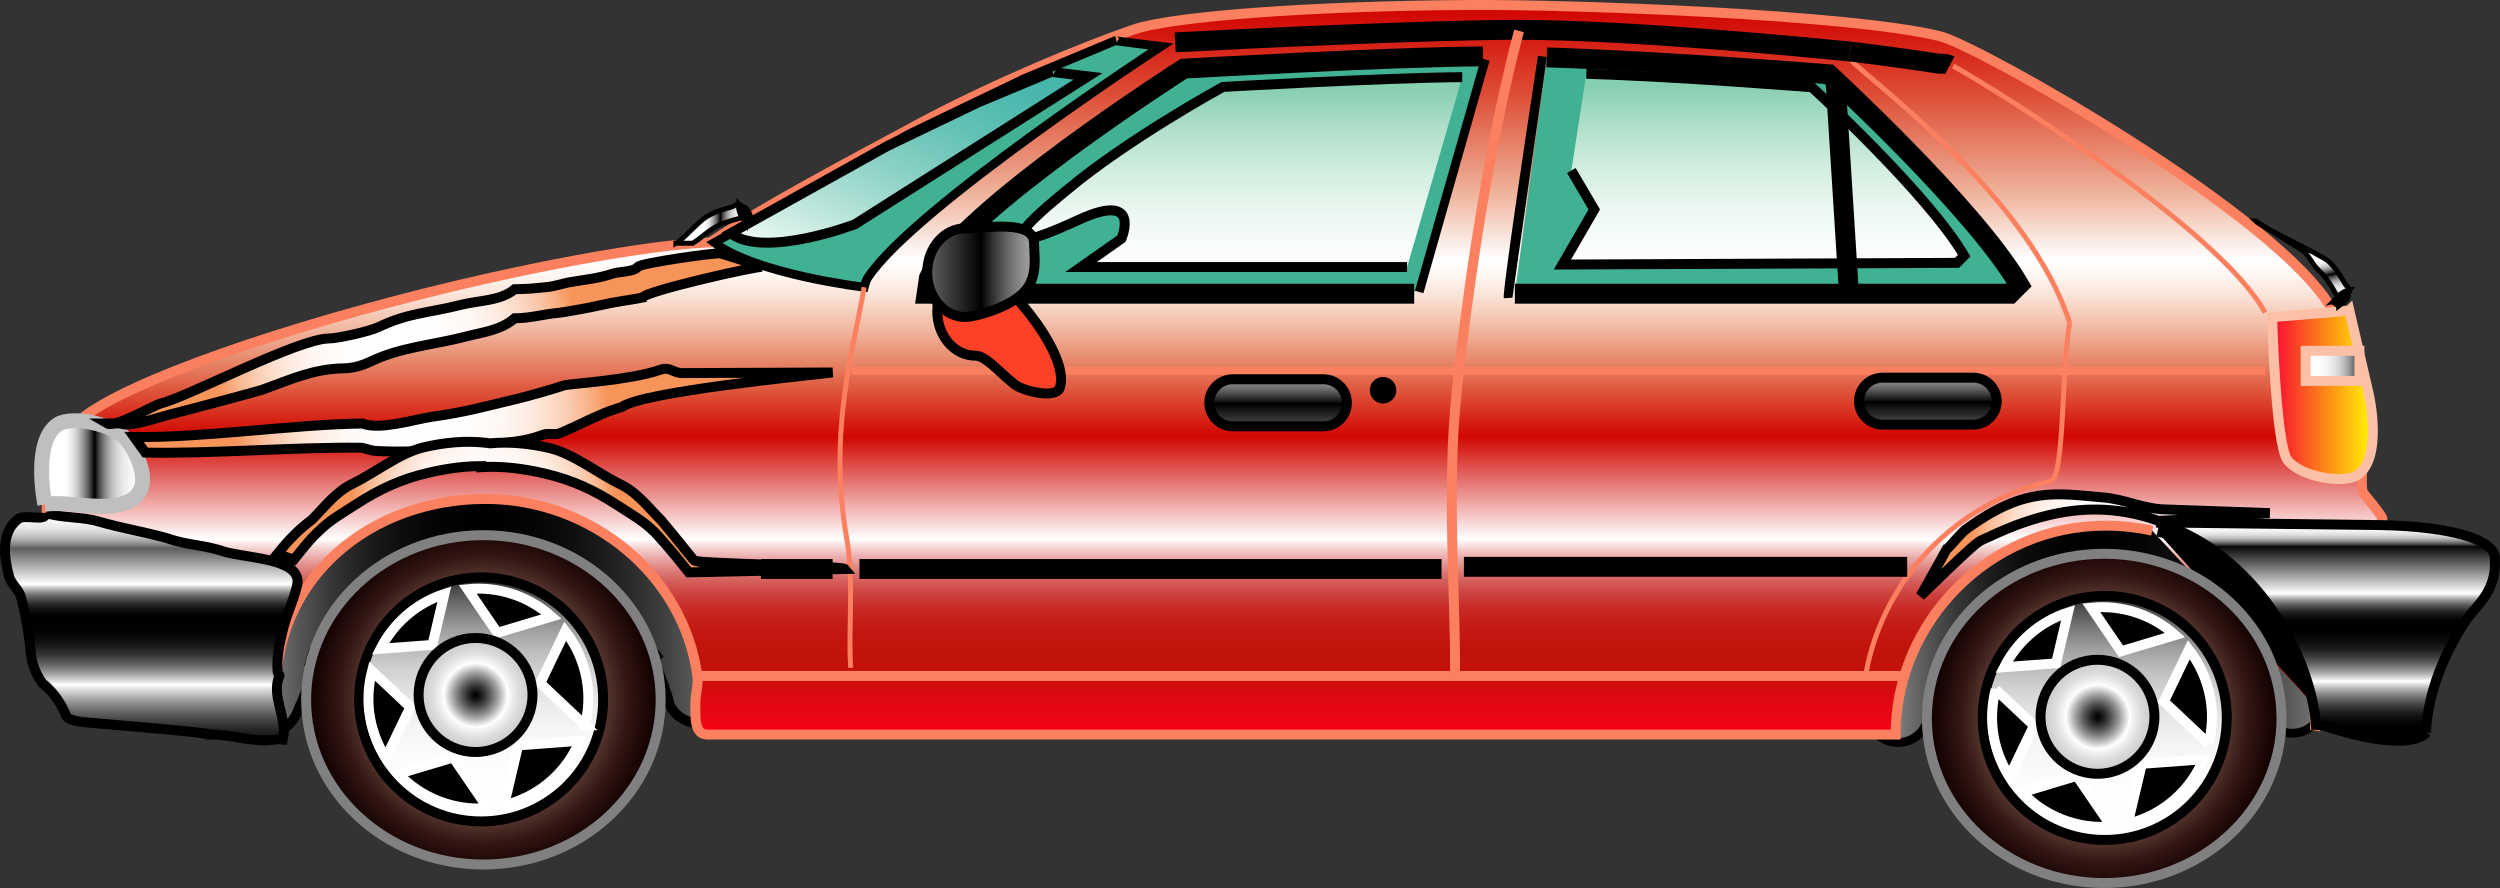 <?xml version="1.0" encoding="UTF-8" standalone="no"?>
<svg
    xmlns:inkscape="http://www.inkscape.org/namespaces/inkscape"
    xmlns:rdf="http://www.w3.org/1999/02/22-rdf-syntax-ns#"
    xmlns="http://www.w3.org/2000/svg"
    xmlns:cc="http://creativecommons.org/ns#"
    xmlns:dc="http://purl.org/dc/elements/1.1/"
    xmlns:sodipodi="http://sodipodi.sourceforge.net/DTD/sodipodi-0.dtd"
    id="svg2842"
    space="preserve"
    sodipodi:docname="_svgclean2.svg"
    overflow="visible"
    viewBox="0 0 1904.538 676.529"
    version="1.0"
    enable-background="new 0 0 543 723"
    inkscape:version="0.48.3.1 r9886"
  >
  <rect x="0" y="0" width="1904.538" height="676.529" fill="#333333" stroke="none"/>
  <sodipodi:namedview
      id="namedview477"
      bordercolor="#666666"
      inkscape:pageshadow="2"
      guidetolerance="10"
      pagecolor="#ffffff"
      gridtolerance="10"
      inkscape:window-maximized="0"
      inkscape:zoom="0.3264177"
      objecttolerance="10"
      borderopacity="1"
      inkscape:current-layer="svg2842"
      inkscape:cx="955.18285"
      inkscape:cy="336.8902"
      inkscape:window-y="0"
      inkscape:window-x="0"
      inkscape:window-width="674"
      showgrid="false"
      inkscape:pageopacity="0"
      inkscape:window-height="645"
  />
  <g
      id="Layer_1"
      style="stroke:#000000;display:none"
      transform="translate(679.57 -25.475)"
      display="none"
    >
    <linearGradient
        id="XMLID_1_"
        y2="359.5"
        gradientUnits="userSpaceOnUse"
        y1="359.5"
        gradientTransform="matrix(0,1,-1,0,631,92)"
        x2="631.5"
        x1="-91.5"
      >
      <stop
          id="stop2848"
          stop-color="#fff"
          offset="0"
      />
      <stop
          id="stop2850"
          stop-color="#FFFBFC"
          offset=".172"
      />
      <stop
          id="stop2852"
          stop-color="#FEF0F4"
          offset=".333"
      />
      <stop
          id="stop2854"
          stop-color="#FDDDE5"
          offset=".491"
      />
      <stop
          id="stop2856"
          stop-color="#FCC3D1"
          offset=".646"
      />
      <stop
          id="stop2858"
          stop-color="#FAA1B9"
          offset=".798"
      />
      <stop
          id="stop2860"
          stop-color="#F8789E"
          offset=".948"
      />
      <stop
          id="stop2862"
          stop-color="#F86894"
          offset="1"
      />
    </linearGradient
    >
    <path
        id="path2864"
        inkscape:connector-curvature="0"
        style="display:inline;fill:url(#XMLID_1_)"
        display="inline"
        d="m542.5 722.5v-722h-542v722h542z"
    />
  </g
  >
  <g
      id="Layer_3"
      style="stroke:#000000"
      transform="matrix(7.58 0 0 7.58 -1005.5 -2300.1)"
    >
    <g
        id="g2867"
      >
      <g
          id="g2869"
        >
        <linearGradient
            id="XMLID_2_"
            y2="284.11"
            gradientUnits="userSpaceOnUse"
            y1="284.11"
            gradientTransform="matrix(.675 0 0 .675 71.114 172.66)"
            x2="200.74"
            x1="125.42"
          >
          <stop
              id="stop2872"
              stop-color="#B5B5B5"
              offset="0"
          />
          <stop
              id="stop2874"
              stop-color="#A6A6A6"
              offset=".018"
          />
          <stop
              id="stop2876"
              stop-color="#7A7A7A"
              offset=".076"
          />
          <stop
              id="stop2878"
              stop-color="#555"
              offset=".138"
          />
          <stop
              id="stop2880"
              stop-color="#363636"
              offset=".201"
          />
          <stop
              id="stop2882"
              stop-color="#1E1E1E"
              offset=".268"
          />
          <stop
              id="stop2884"
              stop-color="#0D0D0D"
              offset=".338"
          />
          <stop
              id="stop2886"
              stop-color="#030303"
              offset=".415"
          />
          <stop
              id="stop2888"
              offset=".51"
          />
          <stop
              id="stop2890"
              stop-color="#040404"
              offset=".598"
          />
          <stop
              id="stop2892"
              stop-color="#101010"
              offset=".685"
          />
          <stop
              id="stop2894"
              stop-color="#242424"
              offset=".771"
          />
          <stop
              id="stop2896"
              stop-color="#3F3F3F"
              offset=".857"
          />
          <stop
              id="stop2898"
              stop-color="#636363"
              offset=".942"
          />
          <stop
              id="stop2900"
              stop-color="#808080"
              offset="1"
          />
        </linearGradient
        >
        <path
            id="path2902"
            style="fill:url(#XMLID_2_)"
            inkscape:connector-curvature="0"
            d="m162.52 375.03c0.77-1.73 1.61-3.56 1.67-5.51l0.03-0.83-0.52 1.79 0.52-0.86c3.53-3.84 6.5-8.26 11.67-9.94 1.98-0.65 4.02-0.62 6.18-0.89 6.9-0.96 11.36 5.01 15.53 9.71l1.34 1.24-1.12-1.46 0.46 1.09c0.5 1.67 1.3 3.22 1.68 4.92 0.8 1.64 2.81 2.32 4.48 1.51 1.64-0.8 2.32-2.81 1.52-4.45-0.53-1.52-0.96-3.07-1.49-4.58l-0.43-0.9c-0.22-0.59-0.62-1.11-1.12-1.48l-0.77-1.05v0.03c-3.19-3.5-6.43-6.9-10.55-9.29-5.84-3.37-12.65-2.28-18.78-0.27-6.12 2.04-9.99 7.33-14.14 12l-0.62 1.05c-0.34 0.56-0.52 1.18-0.52 1.83l0.28 0.06c-0.56 1.27-0.34 2.85-1.55 3.87-0.65 1.7 0.19 3.65 1.92 4.33 1.7 0.65 3.65-0.19 4.33-1.92z"
        />
        <linearGradient
            id="XMLID_3_"
            y2="287.16"
            gradientUnits="userSpaceOnUse"
            y1="287.16"
            gradientTransform="matrix(.675 0 0 .675 71.114 172.66)"
            x2="437.44"
            x1="368.89"
          >
          <stop
              id="stop2905"
              stop-color="#B5B5B5"
              offset="0"
          />
          <stop
              id="stop2907"
              stop-color="#A6A6A6"
              offset=".018"
          />
          <stop
              id="stop2909"
              stop-color="#7A7A7A"
              offset=".076"
          />
          <stop
              id="stop2911"
              stop-color="#555"
              offset=".138"
          />
          <stop
              id="stop2913"
              stop-color="#363636"
              offset=".201"
          />
          <stop
              id="stop2915"
              stop-color="#1E1E1E"
              offset=".268"
          />
          <stop
              id="stop2917"
              stop-color="#0D0D0D"
              offset=".338"
          />
          <stop
              id="stop2919"
              stop-color="#030303"
              offset=".415"
          />
          <stop
              id="stop2921"
              offset=".51"
          />
          <stop
              id="stop2923"
              stop-color="#040404"
              offset=".598"
          />
          <stop
              id="stop2925"
              stop-color="#101010"
              offset=".685"
          />
          <stop
              id="stop2927"
              stop-color="#242424"
              offset=".771"
          />
          <stop
              id="stop2929"
              stop-color="#3F3F3F"
              offset=".857"
          />
          <stop
              id="stop2931"
              stop-color="#636363"
              offset=".942"
          />
          <stop
              id="stop2933"
              stop-color="#808080"
              offset="1"
          />
        </linearGradient
        >
        <path
            id="path2935"
            style="stroke-width:.888;fill:url(#XMLID_3_)"
            inkscape:connector-curvature="0"
            d="m326.27 376.13c0.71-1.58 1.46-3.23 1.52-5.01l0.03-0.76-0.48 1.64 0.48-0.79c3.2-3.49 5.9-7.51 10.6-9.03 1.8-0.59 3.66-0.56 5.63-0.82 6.27-0.87 10.32 4.56 14.12 8.84l1.21 1.12-1.02-1.32 0.42 0.98c0.46 1.52 1.19 2.93 1.52 4.47 0.74 1.49 2.56 2.11 4.08 1.38 1.49-0.73 2.11-2.56 1.38-4.05-0.48-1.38-0.87-2.78-1.35-4.16l-0.39-0.82c-0.2-0.53-0.57-1.01-1.02-1.35l-0.7-0.95v0.03c-2.9-3.18-5.85-6.28-9.59-8.44-5.31-3.07-11.5-2.08-17.07-0.25-5.57 1.85-9.09 6.66-12.86 10.91l-0.56 0.95c-0.31 0.51-0.48 1.07-0.48 1.66l0.26 0.06c-0.51 1.15-0.31 2.59-1.41 3.52-0.59 1.54 0.17 3.32 1.75 3.93 1.54 0.59 3.31-0.17 3.93-1.74z"
        />
        <linearGradient
            id="XMLID_4_"
            y2="248.79"
            gradientUnits="userSpaceOnUse"
            y1="248.79"
            gradientTransform="matrix(0 .675 -.675 0 422.65 157.01)"
            x2="326.85"
            x1="217.2"
          >
          <stop
              id="stop2942"
              stop-color="#D10000"
              offset="0"
          />
          <stop
              id="stop2944"
              stop-color="#D4160E"
              offset=".042"
          />
          <stop
              id="stop2946"
              stop-color="#DE5038"
              offset=".129"
          />
          <stop
              id="stop2948"
              stop-color="#EEAF96"
              offset=".255"
          />
          <stop
              id="stop2950"
              stop-color="#fff"
              offset=".35"
          />
          <stop
              id="stop2952"
              stop-color="#FEF7F3"
              offset=".37"
          />
          <stop
              id="stop2954"
              stop-color="#F9E0D3"
              offset=".403"
          />
          <stop
              id="stop2956"
              stop-color="#F1BAA3"
              offset=".442"
          />
          <stop
              id="stop2958"
              stop-color="#E7876A"
              offset=".488"
          />
          <stop
              id="stop2960"
              stop-color="#DC4830"
              offset=".539"
          />
          <stop
              id="stop2962"
              stop-color="#D10600"
              offset=".59"
          />
          <stop
              id="stop2964"
              stop-color="#fff"
              offset=".73"
          />
          <stop
              id="stop2966"
              stop-color="#F3D2D1"
              offset=".742"
          />
          <stop
              id="stop2968"
              stop-color="#E8A5A3"
              offset=".757"
          />
          <stop
              id="stop2970"
              stop-color="#DD7E7A"
              offset=".772"
          />
          <stop
              id="stop2972"
              stop-color="#D45C58"
              offset=".788"
          />
          <stop
              id="stop2974"
              stop-color="#CD413C"
              offset=".805"
          />
          <stop
              id="stop2976"
              stop-color="#C82C26"
              offset=".823"
          />
          <stop
              id="stop2978"
              stop-color="#C41D17"
              offset=".843"
          />
          <stop
              id="stop2980"
              stop-color="#C2150E"
              offset=".866"
          />
          <stop
              id="stop2982"
              stop-color="#C1120B"
              offset=".9"
          />
          <stop
              id="stop2984"
              stop-color="#FC0017"
              offset="1"
          />
        </linearGradient
        >
        <path
            id="path2986"
            style="stroke:#fb805f;fill:url(#XMLID_4_)"
            inkscape:connector-curvature="0"
            d="m348.96 356.78c-1.51-0.33-3.09-0.51-4.71-0.51-11.64 0-21.08 9.67-21.08 21h-119.42c-1.34 0-1.21-1.77-1.21-3.16 0-0.9 0.32-1.85 0.2-2.73-1.35-10.07-10.57-17.79-21.28-17.79-11.64 0-21.08 7.93-21.08 19.27l-2.38 2.18c-1.78 2.67-4.36 0.86-6.97 0.86-5.54 0-13.05-5.31-13.05-14.36 0-5.32-2.25-7.65 1.71-14.76 1.83-3.29 15.81-8.63 32.17-12.96 13.12-3.48 26.22-5.82 32.18-6.02 0.1 0-0.09 0.06 0 0s-0.1 0.07 0 0c5.09-3.44 13.37-7.83 21.01-11.93 7.41-3.98 16.48-7.72 21.54-9.46 3.75-1.29 17.37-2.38 34.04-2.47 9.91-0.05 38.05 0.93 47.02 3.15 3.82 0.95 34.09 18 39.38 27.45 0.2 0.36 0.38 0.72 0.56 1.08 3.79 7.84 1.95 16.6 2.59 17.37 2.13 2.59 1.91 2.59 1.91 2.59l-6.76 21.21c0-0.86-0.05-1.71-0.16-2.54"
        />
        <path
            id="path2988"
            style="stroke-width:.888"
            inkscape:connector-curvature="0"
            d="m365.17 374.25c-1.07-8.43-7.39-15.28-15.69-17.34"
        />
        <linearGradient
            id="XMLID_5_"
            y2="287.94"
            gradientUnits="userSpaceOnUse"
            y1="287.94"
            gradientTransform="matrix(0 .675 -.675 0 560.78 71.491)"
            x2="454.41"
            x1="421"
          >
          <stop
              id="stop2991"
              stop-color="#fff"
              offset="0"
          />
          <stop
              id="stop2993"
              stop-color="#FDFDFD"
              offset=".032"
          />
          <stop
              id="stop2995"
              stop-color="#F5F5F5"
              offset=".048"
          />
          <stop
              id="stop2997"
              stop-color="#E7E7E7"
              offset=".061"
          />
          <stop
              id="stop2999"
              stop-color="#D4D4D4"
              offset=".073"
          />
          <stop
              id="stop3001"
              stop-color="#bbb"
              offset=".083"
          />
          <stop
              id="stop3003"
              stop-color="#9D9D9D"
              offset=".092"
          />
          <stop
              id="stop3005"
              stop-color="#787878"
              offset=".101"
          />
          <stop
              id="stop3007"
              stop-color="#4E4E4E"
              offset=".109"
          />
          <stop
              id="stop3009"
              stop-color="#1F1F1F"
              offset=".117"
          />
          <stop
              id="stop3011"
              stop-color="#080808"
              offset=".12"
          />
          <stop
              id="stop3013"
              stop-color="#fff"
              offset=".33"
          />
          <stop
              id="stop3015"
              stop-color="#E2E2E2"
              offset=".337"
          />
          <stop
              id="stop3017"
              stop-color="#AEAEAE"
              offset=".351"
          />
          <stop
              id="stop3019"
              stop-color="#7F7F7F"
              offset=".366"
          />
          <stop
              id="stop3021"
              stop-color="#585858"
              offset=".382"
          />
          <stop
              id="stop3023"
              stop-color="#383838"
              offset=".398"
          />
          <stop
              id="stop3025"
              stop-color="#1F1F1F"
              offset=".414"
          />
          <stop
              id="stop3027"
              stop-color="#0E0E0E"
              offset=".431"
          />
          <stop
              id="stop3029"
              stop-color="#030303"
              offset=".449"
          />
          <stop
              id="stop3031"
              offset=".47"
          />
          <stop
              id="stop3033"
              stop-color="#030303"
              offset=".513"
          />
          <stop
              id="stop3035"
              stop-color="#0D0D0D"
              offset=".546"
          />
          <stop
              id="stop3037"
              stop-color="#1D1D1D"
              offset=".576"
          />
          <stop
              id="stop3039"
              stop-color="#343434"
              offset=".603"
          />
          <stop
              id="stop3041"
              stop-color="#525252"
              offset=".629"
          />
          <stop
              id="stop3043"
              stop-color="#767676"
              offset=".654"
          />
          <stop
              id="stop3045"
              stop-color="#A2A2A2"
              offset=".679"
          />
          <stop
              id="stop3047"
              stop-color="#D3D3D3"
              offset=".702"
          />
          <stop
              id="stop3049"
              stop-color="#fff"
              offset=".72"
          />
          <stop
              id="stop3051"
              stop-color="#CBCBCB"
              offset=".743"
          />
          <stop
              id="stop3053"
              stop-color="#969696"
              offset=".77"
          />
          <stop
              id="stop3055"
              stop-color="#686868"
              offset=".798"
          />
          <stop
              id="stop3057"
              stop-color="#434343"
              offset=".825"
          />
          <stop
              id="stop3059"
              stop-color="#252525"
              offset=".852"
          />
          <stop
              id="stop3061"
              stop-color="#111"
              offset=".878"
          />
          <stop
              id="stop3063"
              stop-color="#040404"
              offset=".905"
          />
          <stop
              id="stop3065"
              offset=".93"
          />
        </linearGradient
        >
        <path
            id="path3067"
            style="fill:url(#XMLID_5_)"
            inkscape:connector-curvature="0"
            d="m376.48 377.09s-0.08-5.3 4.08-11.38c1.01-1.47 3.09-2.87 2.83-6.27-0.14-1.74-4.24-3.06-11.31-3.22l-22.62-0.27c9.95 3.06 15.47 13.57 15.95 20.35l0.68 0.04c8.96 2.99 10.39 0.75 10.39 0.75z"
        />
        <g
            id="g3069"
          >
          <linearGradient
              id="XMLID_6_"
              y2="245.63"
              gradientUnits="userSpaceOnUse"
              y1="207.38"
              gradientTransform="matrix(.675 0 0 .675 79.045 213.67)"
              x2="101.92"
              x1="101.92"
            >
            <stop
                id="stop3072"
                stop-color="#fff"
                offset="0"
            />
            <stop
                id="stop3074"
                stop-color="#FDFDFD"
                offset=".056"
            />
            <stop
                id="stop3076"
                stop-color="#F5F5F5"
                offset=".086"
            />
            <stop
                id="stop3078"
                stop-color="#E7E7E7"
                offset=".11"
            />
            <stop
                id="stop3080"
                stop-color="#D4D4D4"
                offset=".13"
            />
            <stop
                id="stop3082"
                stop-color="#bbb"
                offset=".148"
            />
            <stop
                id="stop3084"
                stop-color="#9D9D9D"
                offset=".165"
            />
            <stop
                id="stop3086"
                stop-color="#797979"
                offset=".18"
            />
            <stop
                id="stop3088"
                stop-color="#5E5E5E"
                offset=".19"
            />
            <stop
                id="stop3090"
                stop-color="#fff"
                offset=".33"
            />
            <stop
                id="stop3092"
                stop-color="#E2E2E2"
                offset=".337"
            />
            <stop
                id="stop3094"
                stop-color="#AEAEAE"
                offset=".351"
            />
            <stop
                id="stop3096"
                stop-color="#7F7F7F"
                offset=".366"
            />
            <stop
                id="stop3098"
                stop-color="#585858"
                offset=".382"
            />
            <stop
                id="stop3100"
                stop-color="#383838"
                offset=".398"
            />
            <stop
                id="stop3102"
                stop-color="#1F1F1F"
                offset=".414"
            />
            <stop
                id="stop3104"
                stop-color="#0E0E0E"
                offset=".431"
            />
            <stop
                id="stop3106"
                stop-color="#030303"
                offset=".449"
            />
            <stop
                id="stop3108"
                offset=".47"
            />
            <stop
                id="stop3110"
                stop-color="#030303"
                offset=".513"
            />
            <stop
                id="stop3112"
                stop-color="#0D0D0D"
                offset=".546"
            />
            <stop
                id="stop3114"
                stop-color="#1D1D1D"
                offset=".576"
            />
            <stop
                id="stop3116"
                stop-color="#343434"
                offset=".603"
            />
            <stop
                id="stop3118"
                stop-color="#525252"
                offset=".629"
            />
            <stop
                id="stop3120"
                stop-color="#767676"
                offset=".654"
            />
            <stop
                id="stop3122"
                stop-color="#A2A2A2"
                offset=".679"
            />
            <stop
                id="stop3124"
                stop-color="#D3D3D3"
                offset=".702"
            />
            <stop
                id="stop3126"
                stop-color="#fff"
                offset=".72"
            />
            <stop
                id="stop3128"
                stop-color="#CBCBCB"
                offset=".751"
            />
            <stop
                id="stop3130"
                stop-color="#969696"
                offset=".787"
            />
            <stop
                id="stop3132"
                stop-color="#686868"
                offset=".824"
            />
            <stop
                id="stop3134"
                stop-color="#434343"
                offset=".86"
            />
            <stop
                id="stop3136"
                stop-color="#252525"
                offset=".896"
            />
            <stop
                id="stop3138"
                stop-color="#111"
                offset=".931"
            />
            <stop
                id="stop3140"
                stop-color="#040404"
                offset=".966"
            />
            <stop
                id="stop3142"
                offset="1"
            />
          </linearGradient
          >
          <path
              id="path3144"
              style="fill:url(#XMLID_6_)"
              inkscape:connector-curvature="0"
              d="m137.37 355.03c0.17 0.17 0 0 0 0 1.69 0.5 3.54 0.33 5.23 0.84 2.36 0.68 4.55 1.01 6.92 1.69 1.85 0.67 3.88 0.67 5.73 1.35 2.53 0.67 7.87 0.7 7.26 3.37-0.38 1.66-1.17 3.13-1.51 4.81-0.33 1.35-0.56 2.59-0.44 3.94 0 0.11 0.22 0.23 0.18 0.33-0.89 2.06 0.84 4.21 0.34 6.41 0 0-0.52-0.05-0.85 0-2.19 0.33-4.22-0.51-6.41-0.51 0 0 0-0.17-12.15-1.18-0.84-0.07-2.03-0.17-2.36-0.67-0.85-2.2-2.4-3.3-2.4-3.3s-0.99-1.26-1.15-2.95c-0.17-1.85-0.5-3.88-1.01-5.74-0.17-0.67-1.01-1.34-1.18-2.02-0.51-1.86-0.85-4.39 0.84-5.74 0.68-0.67 2.87 0.34 2.87-0.67"
          />
        </g
        >
        <linearGradient
            id="XMLID_7_"
            y2="274.16"
            gradientUnits="userSpaceOnUse"
            y1="251.96"
            gradientTransform="matrix(0 -.675 .675 0 -35.557 420.86)"
            x2="104.84"
            x1="104.84"
          >
          <stop
              id="stop3147"
              stop-color="#fff"
              offset=".3"
          />
          <stop
              id="stop3149"
              stop-color="#FBFBFB"
              offset=".325"
          />
          <stop
              id="stop3151"
              stop-color="#eee"
              offset=".351"
          />
          <stop
              id="stop3153"
              stop-color="#DADADA"
              offset=".378"
          />
          <stop
              id="stop3155"
              stop-color="#BCBCBC"
              offset=".405"
          />
          <stop
              id="stop3157"
              stop-color="#979797"
              offset=".432"
          />
          <stop
              id="stop3159"
              stop-color="#696969"
              offset=".46"
          />
          <stop
              id="stop3161"
              stop-color="#343434"
              offset=".487"
          />
          <stop
              id="stop3163"
              offset=".51"
          />
          <stop
              id="stop3165"
              stop-color="#090909"
              offset=".514"
          />
          <stop
              id="stop3167"
              stop-color="#373737"
              offset=".533"
          />
          <stop
              id="stop3169"
              stop-color="#626262"
              offset=".556"
          />
          <stop
              id="stop3171"
              stop-color="#888"
              offset=".58"
          />
          <stop
              id="stop3173"
              stop-color="#A8A8A8"
              offset=".606"
          />
          <stop
              id="stop3175"
              stop-color="#C4C4C4"
              offset=".634"
          />
          <stop
              id="stop3177"
              stop-color="#DADADA"
              offset=".667"
          />
          <stop
              id="stop3179"
              stop-color="#EBEBEB"
              offset=".705"
          />
          <stop
              id="stop3181"
              stop-color="#F6F6F6"
              offset=".752"
          />
          <stop
              id="stop3183"
              stop-color="#FDFDFD"
              offset=".817"
          />
          <stop
              id="stop3185"
              stop-color="#fff"
              offset="1"
          />
        </linearGradient
        >
        <path
            id="path3187"
            style="stroke:#bfbfbf;stroke-width:1.5;fill:url(#XMLID_7_)"
            inkscape:connector-curvature="0"
            d="m137.16 354.12c2.54-0.34 6.17 0.84 8.46-0.31 2.51-1.26 1.01-4.48-0.15-6.06-1.31-1.77-5.65-2.53-6.99-1.66-2.63 1.7-1.32 8.03-1.32 8.03"
        />
        <g
            id="g3189"
          >
          <radialGradient
              id="XMLID_8_"
              gradientUnits="userSpaceOnUse"
              cy="300.47"
              cx="404.47"
              gradientTransform="matrix(.675 0 0 .675 71.114 172.83)"
              r="26.003"
            >
            <stop
                id="stop3192"
                stop-color="#fff"
                offset="0"
            />
            <stop
                id="stop3194"
                stop-color="#F7F5F3"
                offset=".099"
            />
            <stop
                id="stop3196"
                stop-color="#E0D6CF"
                offset=".223"
            />
            <stop
                id="stop3198"
                stop-color="#BCA99E"
                offset=".36"
            />
            <stop
                id="stop3200"
                stop-color="#917569"
                offset=".507"
            />
            <stop
                id="stop3202"
                stop-color="#624138"
                offset=".661"
            />
            <stop
                id="stop3204"
                stop-color="#341714"
                offset=".822"
            />
            <stop
                id="stop3206"
                stop-color="#110100"
                offset=".986"
            />
            <stop
                id="stop3208"
                stop-color="#0F0000"
                offset="1"
            />
          </radialGradient
          >
          <path
              id="path3210"
              style="stroke:#808080;fill:url(#XMLID_8_)"
              inkscape:connector-curvature="0"
              d="m344.13 392.19c9.84 0 17.82-7.41 17.82-16.54 0-9.14-7.98-16.55-17.82-16.55s-17.82 7.41-17.82 16.55c0 9.13 7.98 16.54 17.82 16.54z"
          />
          <linearGradient
              id="XMLID_9_"
              y2="300.25"
              gradientUnits="userSpaceOnUse"
              y1="300.25"
              gradientTransform="matrix(0 -.781 .781 0 109.52 691.55)"
              x2="356.68"
              x1="388.56"
            >
            <stop
                id="stop3213"
                offset="0"
            />
            <stop
                id="stop3215"
                stop-color="#fff"
                offset=".7"
            />
            <stop
                id="stop3217"
                offset="1"
            />
          </linearGradient
          >
          <path
              id="path3219"
              style="fill:url(#XMLID_9_)"
              inkscape:connector-curvature="0"
              d="m356.24 375.65c0-6.69-5.42-12.11-12.11-12.11s-12.11 5.42-12.11 12.11c0 6.68 5.42 12.11 12.11 12.11s12.11-5.43 12.11-12.11z"
          />
        </g
        >
        <g
            id="g3221"
          >
          <radialGradient
              id="XMLID_10_"
              gradientUnits="userSpaceOnUse"
              cy="300.47"
              cx="404.47"
              gradientTransform="matrix(.675 0 0 .675 -91.783 170.96)"
              r="26.003"
            >
            <stop
                id="stop3224"
                stop-color="#fff"
                offset="0"
            />
            <stop
                id="stop3226"
                stop-color="#F7F5F3"
                offset=".099"
            />
            <stop
                id="stop3228"
                stop-color="#E0D6CF"
                offset=".223"
            />
            <stop
                id="stop3230"
                stop-color="#BCA99E"
                offset=".36"
            />
            <stop
                id="stop3232"
                stop-color="#917569"
                offset=".507"
            />
            <stop
                id="stop3234"
                stop-color="#624138"
                offset=".661"
            />
            <stop
                id="stop3236"
                stop-color="#341714"
                offset=".822"
            />
            <stop
                id="stop3238"
                stop-color="#110100"
                offset=".986"
            />
            <stop
                id="stop3240"
                stop-color="#0F0000"
                offset="1"
            />
          </radialGradient
          >
          <path
              id="path3242"
              style="stroke:#808080;fill:url(#XMLID_10_)"
              inkscape:connector-curvature="0"
              d="m181.23 390.33c9.85 0 17.82-7.41 17.82-16.55s-7.97-16.55-17.82-16.55c-9.84 0-17.81 7.41-17.81 16.55s7.97 16.55 17.81 16.55z"
          />
        </g
        >
        <linearGradient
            id="XMLID_11_"
            y2="252.57"
            gradientUnits="userSpaceOnUse"
            y1="252.57"
            gradientTransform="matrix(-.675 0 0 -.675 661.02 513.52)"
            x2="445"
            x1="428.99"
          >
          <stop
              id="stop3245"
              stop-color="#ff0"
              offset="0"
          />
          <stop
              id="stop3247"
              stop-color="#F90033"
              offset="1"
          />
        </linearGradient
        >
        <path
            id="path3249"
            style="stroke:#fcc0a7;fill:url(#XMLID_11_)"
            inkscape:connector-curvature="0"
            d="m368.77 334.64c-0.77 0.12-7.76 0.68-7.76 0.68s0.35 12.81 1.54 14.36c1.35 1.74 5.71 2.41 7.03 1.51 2.59-1.75 1.16-8.05 1.16-8.05l-1.97-8.5z"
        />
        <linearGradient
            id="XMLID_12_"
            y2="248.22"
            gradientUnits="userSpaceOnUse"
            y1="248.22"
            gradientTransform="matrix(.675 0 0 .675 71.114 172.66)"
            x2="443"
            x1="434"
          >
          <stop
              id="stop3252"
              stop-color="#fff"
              offset="0"
          />
          <stop
              id="stop3254"
              stop-color="#FDFDFD"
              offset=".26"
          />
          <stop
              id="stop3256"
              stop-color="#F5F5F5"
              offset=".398"
          />
          <stop
              id="stop3258"
              stop-color="#E7E7E7"
              offset=".506"
          />
          <stop
              id="stop3260"
              stop-color="#D4D4D4"
              offset=".6"
          />
          <stop
              id="stop3262"
              stop-color="#bbb"
              offset=".684"
          />
          <stop
              id="stop3264"
              stop-color="#9D9D9D"
              offset=".761"
          />
          <stop
              id="stop3266"
              stop-color="#787878"
              offset=".833"
          />
          <stop
              id="stop3268"
              stop-color="#4E4E4E"
              offset=".901"
          />
          <stop
              id="stop3270"
              stop-color="#1F1F1F"
              offset=".963"
          />
          <stop
              id="stop3272"
              offset="1"
          />
        </linearGradient
        >
        <path
            id="path3274"
            style="stroke:#fcc0a7;fill:url(#XMLID_12_)"
            inkscape:connector-curvature="0"
            d="m369.78 341.73v-3.03h-5.4v3.03h5.4z"
        />
        <path
            id="path3276"
            style="stroke:#fb805f;stroke-width:.5;fill:none"
            inkscape:connector-curvature="0"
            d="m318.72 309.55c2.75 2.64 17.99 13.96 21.95 26.36"
        />
        <path
            id="path3278"
            style="stroke-width:2;fill:#41b194"
            inkscape:connector-curvature="0"
            d="m274.78 332.96h-49l0.23-1.58c3.16-6.72 25.62-21.04 25.62-21.04s20.33-1.17 30.06-1.23"
        />
        <path
            id="path3280"
            style="stroke-width:2;fill:#41b194"
            inkscape:connector-curvature="0"
            d="m288.1 309.21c11.99 0.38 28.36 1.7 28.36 1.7s14.58 13.38 19.12 21.15l-0.9 0.9h-49.78"
        />
        <g
            id="g3286"
            style="stroke-width:2;fill:none"
          >
          <path
              id="path3288"
              inkscape:connector-curvature="0"
              d="m250.76 307.7c6.26-0.34 25.76-1.26 34.47-1.26 11.13 0 28.66 1.73 33.36 2.18"
          />
          <path
              id="path3290"
              inkscape:connector-curvature="0"
              d="m318.59 308.62c4.35 0.52 8.97 1.23 8.97 1.23s0.62-0.07 1.05 0.16"
          />
        </g
        >
        <path
            id="path3292"
            style="stroke:#fb805f;stroke-width:.5;fill:none"
            inkscape:connector-curvature="0"
            d="m328.95 310.08c4.31 2.34 26.93 16.56 31.34 24.78"
        />
        <path
            id="path3294"
            style="stroke-width:.888;fill:none"
            inkscape:connector-curvature="0"
            d="m287.66 309.11c-3.6 23.62-3.44 24.19-3.44 24.19l3.44-24.19z"
        />
        <path
            id="path3298"
            style="stroke-width:.888;fill:none"
            inkscape:connector-curvature="0"
            d="m275.28 332.79 6.49-22.81"
        />
        <path
            id="path3302"
            style="stroke-width:.888;fill:none"
            inkscape:connector-curvature="0"
            d="m281.77 309.98 0.16-0.56"
        />
        <g
            id="g3304"
          >
          <path
              id="path3306"
              style="stroke-width:.888;fill:#41b194"
              inkscape:connector-curvature="0"
              d="m235.57 311.36-11.48 5.51-19.65 10.96c4.22 3.2 15.06 4.48 15.06 4.48s0.17-0.67 0.4-1.01c4.69-7.03 29.43-23.19 29.43-23.19s-4.83-0.57-4.56-0.59l-9.2 3.84z"
          />
        </g
        >
        <path
            id="path3308"
            style="stroke:#fb805f;stroke-width:.5;fill:none"
            inkscape:connector-curvature="0"
            d="m219.5 332.31c-1.09 6.45-3.62 14.37-1.76 25.19 0.77 4.54 0.14 9.02 0.41 13.06"
        />
        <path
            id="path3310"
            style="stroke:#fb805f;fill:none"
            inkscape:connector-curvature="0"
            d="m202.74 371.38h121.14-121.14z"
        />
        <g
            id="g3312"
          >
          <linearGradient
              id="XMLID_13_"
              y2="193.14"
              gradientUnits="userSpaceOnUse"
              y1="247.24"
              gradientTransform="matrix(-.54 0 0 -.54 348.91 438.4)"
              x2="243.06"
              x1="220.21"
            >
            <stop
                id="stop3315"
                stop-color="#46B5AA"
                offset=".1"
            />
            <stop
                id="stop3317"
                stop-color="#4EB9AD"
                offset=".196"
            />
            <stop
                id="stop3319"
                stop-color="#64C2B5"
                offset=".347"
            />
            <stop
                id="stop3321"
                stop-color="#88D0C4"
                offset=".532"
            />
            <stop
                id="stop3323"
                stop-color="#BAE5DA"
                offset=".746"
            />
            <stop
                id="stop3325"
                stop-color="#FAFDFC"
                offset=".981"
            />
            <stop
                id="stop3327"
                stop-color="#fff"
                offset="1"
            />
          </linearGradient
          >
          <path
              id="path3329"
              style="fill:url(#XMLID_13_)"
              inkscape:connector-curvature="0"
              d="m230.99 313.72-9.18 4.41-15.73 8.76c3.38 2.57 12.5-0.91 12.5-0.91l23.42-14.86s-3.87-0.46-3.65-0.47l-7.36 3.07z"
          />
        </g
        >
        <linearGradient
            id="XMLID_14_"
            y2="200.17"
            gradientUnits="userSpaceOnUse"
            y1="239.5"
            gradientTransform="matrix(-.54 0 0 -.54 403.35 439.45)"
            x2="270.23"
            x1="270.23"
          >
          <stop
              id="stop3332"
              stop-color="#86CFB1"
              offset=".1"
          />
          <stop
              id="stop3334"
              stop-color="#88CFB2"
              offset=".11"
          />
          <stop
              id="stop3336"
              stop-color="#B2E1CB"
              offset=".31"
          />
          <stop
              id="stop3338"
              stop-color="#D3EEE0"
              offset=".504"
          />
          <stop
              id="stop3340"
              stop-color="#EBF7F1"
              offset=".688"
          />
          <stop
              id="stop3342"
              stop-color="#FAFDFB"
              offset=".858"
          />
          <stop
              id="stop3344"
              stop-color="#fff"
              offset="1"
          />
        </linearGradient
        >
        <path
            id="path3346"
            style="fill:url(#XMLID_14_)"
            inkscape:connector-curvature="0"
            d="m274.07 330.28h-32.77l4.06-2.85s2.1-4.84-4.28-1.9c-11.7 5.4-2.39-2-1.12-3.05 6.12-5.12 15.6-10.3 15.6-10.3s16.26-0.93 24.05-0.98"
        />
        <linearGradient
            id="XMLID_15_"
            y2="239.5"
            gradientUnits="userSpaceOnUse"
            y1="200.32"
            gradientTransform="matrix(.54 0 0 .54 118.48 201.61)"
            x2="354.43"
            x1="354.43"
          >
          <stop
              id="stop3349"
              stop-color="#86CFB1"
              offset=".1"
          />
          <stop
              id="stop3351"
              stop-color="#88CFB2"
              offset=".11"
          />
          <stop
              id="stop3353"
              stop-color="#B2E1CB"
              offset=".31"
          />
          <stop
              id="stop3355"
              stop-color="#D3EEE0"
              offset=".504"
          />
          <stop
              id="stop3357"
              stop-color="#EBF7F1"
              offset=".688"
          />
          <stop
              id="stop3359"
              stop-color="#FAFDFB"
              offset=".858"
          />
          <stop
              id="stop3361"
              stop-color="#fff"
              offset="1"
          />
        </linearGradient
        >
        <path
            id="path3363"
            style="fill:url(#XMLID_15_)"
            inkscape:connector-curvature="0"
            d="m292.08 310.86c9.59 0.3 22.68 1.36 22.68 1.36s11.67 10.7 15.3 16.92l-0.72 0.72-39.66 0.17 3.2-5.53-2.3-3.92"
        />
        <path
            id="path3365"
            style="stroke:#fb805f;fill:none"
            inkscape:connector-curvature="0"
            d="m285.32 306.55c-2.44 9.17-4.71 21.93-6.25 36.13-1.08 10.01-0.09 20.76-0.19 28.75"
        />
        <path
            id="path3367"
            style="stroke:#fb805f;stroke-width:.5;fill:none"
            inkscape:connector-curvature="0"
            d="m340.67 335.91c-0.82 4.03-0.52 15.57-1.88 15.88"
        />
        <path
            id="path3369"
            style="stroke:#fb805f;stroke-width:.5;fill:none"
            inkscape:connector-curvature="0"
            d="m338.79 351.79c-9.45 2.11-16.83 9.73-18.6 19.31"
        />
        <path
            id="path3371"
            style="stroke:#fb805f;stroke-width:0.8;fill:none"
            inkscape:connector-curvature="0"
            d="m218.24 340.72h142.09-142.09z"
        />
        <radialGradient
            id="XMLID_16_"
            gradientUnits="userSpaceOnUse"
            cy="275.03"
            cx="403.14"
            gradientTransform="matrix(.675 0 0 .675 71.114 172.66)"
            r="19.149"
          >
          <stop
              id="stop3374"
              stop-color="#fff"
              offset="0"
          />
          <stop
              id="stop3376"
              stop-color="#fff"
              offset=".034"
          />
          <stop
              id="stop3378"
              stop-color="#fff"
              offset=".04"
          />
          <stop
              id="stop3380"
              stop-color="#FFFDFC"
              offset=".268"
          />
          <stop
              id="stop3382"
              stop-color="#FEF8F4"
              offset=".413"
          />
          <stop
              id="stop3384"
              stop-color="#FEEEE5"
              offset=".536"
          />
          <stop
              id="stop3386"
              stop-color="#FDE1D0"
              offset=".645"
          />
          <stop
              id="stop3388"
              stop-color="#FBCFB5"
              offset=".747"
          />
          <stop
              id="stop3390"
              stop-color="#FABA94"
              offset=".842"
          />
          <stop
              id="stop3392"
              stop-color="#F8A16D"
              offset=".93"
          />
          <stop
              id="stop3394"
              stop-color="#F79459"
              offset=".97"
          />
        </radialGradient
        >
        <path
            id="path3396"
            style="fill:url(#XMLID_16_)"
            inkscape:connector-curvature="0"
            d="m328.27 358.69c0.74-0.71 1.39-1.64 2.13-2.17 5.86-4.21 8.9-3.48 13.67-3.08 2.07 0.17 3.99 1.14 6.11 1.2l10.6 0.37c-0.46 0-10.86 0.89-11.27 0.75-4.33-1.53-8.03-1.24-11-0.53-2.43 0.59-4.21 1.34-6.77 2.53-0.79 0.36-5.28 4.88-6.06 5.57l2.59-4.64z"
        />
        <radialGradient
            id="XMLID_17_"
            gradientUnits="userSpaceOnUse"
            cy="245.26"
            cx="150.07"
            gradientTransform="matrix(.675 0 0 .675 71.114 172.66)"
            r="28.117"
          >
          <stop
              id="stop3399"
              stop-color="#fff"
              offset="0"
          />
          <stop
              id="stop3401"
              stop-color="#fff"
              offset=".034"
          />
          <stop
              id="stop3403"
              stop-color="#fff"
              offset=".04"
          />
          <stop
              id="stop3405"
              stop-color="#FFFDFC"
              offset=".268"
          />
          <stop
              id="stop3407"
              stop-color="#FEF8F4"
              offset=".413"
          />
          <stop
              id="stop3409"
              stop-color="#FEEEE5"
              offset=".536"
          />
          <stop
              id="stop3411"
              stop-color="#FDE1D0"
              offset=".645"
          />
          <stop
              id="stop3413"
              stop-color="#FBCFB5"
              offset=".747"
          />
          <stop
              id="stop3415"
              stop-color="#FABA94"
              offset=".842"
          />
          <stop
              id="stop3417"
              stop-color="#F8A16D"
              offset=".93"
          />
          <stop
              id="stop3419"
              stop-color="#F79459"
              offset=".97"
          />
        </radialGradient
        >
        <path
            id="path3421"
            style="fill:url(#XMLID_17_)"
            inkscape:connector-curvature="0"
            d="m143.43 346.01c0.78 0.46 4.69-1.86 5.45-2.04 2.61-0.63 13.72-6.49 16.83-6.51 0.91 0 4.13-0.73 4.95-1.13 3.04-1.46 5.09-1.43 8.32-2.25 1.84-0.46 3.97-0.38 5.4-1.57 1.56-0.03 1.79-0.07 3.38-0.23 0.48-0.04 1.56-0.36 2.02-0.45 1.73-0.31 2.86-0.36 4.5-0.9 0.66-0.21 2.07-0.14 2.48-0.67 0.28-0.38 7.75-1.44 8.32-1.35l4.28 1.35c-0.59-0.12-12.1 2.51-12.11 3.09-1.45 0.28-2.8 0.42-4.27 0.77-0.92 0.22-3.69 0.72-4.17 0.76-1.57 0.14-2.87 0.55-4.43 0.55-1.42 1.23-3.22 1.39-5.04 1.87-3.23 0.83-6.43 1.03-9.44 2.48-0.82 0.39-1.76 0.67-2.67 0.68-3.11 0.05-5.33 1.12-8.27 2.17-0.4 0.14-6.81 1.86-9.41 2.52-0.75 0.18-3.99 1.29-4.77 0.85h-1.35v0.01z"
        />
        <radialGradient
            id="XMLID_18_"
            gradientUnits="userSpaceOnUse"
            cy="255.12"
            cx="153.85"
            gradientTransform="matrix(.675 0 0 .675 71.114 172.66)"
            r="28.71"
          >
          <stop
              id="stop3424"
              stop-color="#fff"
              offset="0"
          />
          <stop
              id="stop3426"
              stop-color="#fff"
              offset=".034"
          />
          <stop
              id="stop3428"
              stop-color="#fff"
              offset=".04"
          />
          <stop
              id="stop3430"
              stop-color="#FFFDFC"
              offset=".268"
          />
          <stop
              id="stop3432"
              stop-color="#FEF8F4"
              offset=".413"
          />
          <stop
              id="stop3434"
              stop-color="#FEEEE5"
              offset=".536"
          />
          <stop
              id="stop3436"
              stop-color="#FDE1D0"
              offset=".645"
          />
          <stop
              id="stop3438"
              stop-color="#FBCFB5"
              offset=".747"
          />
          <stop
              id="stop3440"
              stop-color="#FABA94"
              offset=".842"
          />
          <stop
              id="stop3442"
              stop-color="#F8A16D"
              offset=".93"
          />
          <stop
              id="stop3444"
              stop-color="#F79459"
              offset=".97"
          />
        </radialGradient
        >
        <path
            id="path3446"
            style="fill:url(#XMLID_18_)"
            inkscape:connector-curvature="0"
            d="m146.13 347.36c6.79 0.12 16.16-1.28 22.95-1.35 1.73 0.69 5.18-0.41 6.98-0.68 3.48-0.49 5.1-0.98 8.55-1.8 0.94-0.21 3.82-1.04 4.72-1.35 0.54-0.18 6.64-0.5 9.68-1.57 1.05-0.37 1.25 0.39 2.39 0.33l14.93-0.06c-2.43 0.29-19.18 1.95-21.18 3.47-2.15 0.6-4.14 1.77-6.23 2.63-0.49 0.21-1.15-0.04-1.68 0.15-0.9 0.34-1.84 0.57-2.73 0.68-4.75 0.59-9.38 1.22-14.13 0.95-0.51-0.02-1.02-0.3-1.52-0.32-6.8-0.07-14.81 0.62-21.6 0.49l-1.13-1.57z"
        />
        <path
            id="path3448"
            style="stroke-width:2;fill:none"
            inkscape:connector-curvature="0"
            d="m209.13 360.63h7.2"
        />
        <path
            id="path3450"
            style="stroke-width:2;fill:none"
            inkscape:connector-curvature="0"
            d="m219.03 360.63h58.5-58.5z"
        />
        <path
            id="path3452"
            style="stroke-width:2;fill:none"
            inkscape:connector-curvature="0"
            d="m279.78 360.41h44.55-44.55z"
        />
        <linearGradient
            id="XMLID_19_"
            y2="259.25"
            gradientUnits="userSpaceOnUse"
            y1="248.25"
            gradientTransform="matrix(.675 0 0 .675 71.114 172.66)"
            x2="281.47"
            x1="281.47"
          >
          <stop
              id="stop3455"
              stop-color="#B5B5B5"
              offset="0"
          />
          <stop
              id="stop3457"
              stop-color="#B0B0B0"
              offset=".067"
          />
          <stop
              id="stop3459"
              stop-color="#A3A3A3"
              offset=".143"
          />
          <stop
              id="stop3461"
              stop-color="#8C8C8C"
              offset=".224"
          />
          <stop
              id="stop3463"
              stop-color="#6C6C6C"
              offset=".308"
          />
          <stop
              id="stop3465"
              stop-color="#434343"
              offset=".395"
          />
          <stop
              id="stop3467"
              stop-color="#111"
              offset=".483"
          />
          <stop
              id="stop3469"
              offset=".51"
          />
          <stop
              id="stop3471"
              stop-color="#5D5D5D"
              offset=".872"
          />
          <stop
              id="stop3473"
              stop-color="#808080"
              offset="1"
          />
        </linearGradient
        >
        <path
            id="path3475"
            style="fill:url(#XMLID_19_)"
            inkscape:connector-curvature="0"
            d="m265.66 346.29c1.31 0 2.36-1.06 2.36-2.36 0-1.31-1.05-2.37-2.36-2.37h-9.11c-1.31 0-2.36 1.06-2.36 2.37 0 1.3 1.06 2.36 2.36 2.36h9.11z"
        />
        <path
            id="path3477"
            inkscape:connector-curvature="0"
            d="m271.65 343.5c0.46 0 0.84-0.38 0.84-0.84s-0.38-0.83-0.84-0.83-0.83 0.37-0.83 0.83 0.37 0.84 0.83 0.84z"
        />
        <linearGradient
            id="XMLID_20_"
            y2="259"
            gradientUnits="userSpaceOnUse"
            y1="248"
            gradientTransform="matrix(.675 0 0 .675 71.114 172.66)"
            x2="378.22"
            x1="378.22"
          >
          <stop
              id="stop3480"
              stop-color="#B5B5B5"
              offset="0"
          />
          <stop
              id="stop3482"
              stop-color="#B0B0B0"
              offset=".067"
          />
          <stop
              id="stop3484"
              stop-color="#A3A3A3"
              offset=".143"
          />
          <stop
              id="stop3486"
              stop-color="#8C8C8C"
              offset=".224"
          />
          <stop
              id="stop3488"
              stop-color="#6C6C6C"
              offset=".308"
          />
          <stop
              id="stop3490"
              stop-color="#434343"
              offset=".395"
          />
          <stop
              id="stop3492"
              stop-color="#111"
              offset=".483"
          />
          <stop
              id="stop3494"
              offset=".51"
          />
          <stop
              id="stop3496"
              stop-color="#5D5D5D"
              offset=".872"
          />
          <stop
              id="stop3498"
              stop-color="#808080"
              offset="1"
          />
        </linearGradient
        >
        <path
            id="path3500"
            style="fill:url(#XMLID_20_)"
            inkscape:connector-curvature="0"
            d="m330.97 346.12c1.3 0 2.36-1.06 2.36-2.36 0-1.31-1.06-2.36-2.36-2.36h-9.11c-1.31 0-2.37 1.05-2.37 2.36 0 1.3 1.06 2.36 2.37 2.36h9.11z"
        />
        <path
            id="path3502"
            style="fill:#fc4128"
            inkscape:connector-curvature="0"
            d="m230.67 339.19c1.05 0 2.28 1.55 3.94 2.88 0.85 0.67 4.17 1.5 4.56 0.34 1.18-3.55-6.39-12.13-8.5-12.13s-3.82 1.99-3.82 4.45 1.71 4.46 3.82 4.46z"
        />
        <linearGradient
            id="XMLID_21_"
            y2="244.24"
            gradientUnits="userSpaceOnUse"
            y1="223.66"
            gradientTransform="matrix(0 .675 -.675 0 389.33 170.65)"
            x2="237.21"
            x1="237.21"
          >
          <stop
              id="stop3505"
              stop-color="#B5B5B5"
              offset="0"
          />
          <stop
              id="stop3507"
              stop-color="#B0B0B0"
              offset=".067"
          />
          <stop
              id="stop3509"
              stop-color="#A3A3A3"
              offset=".143"
          />
          <stop
              id="stop3511"
              stop-color="#8C8C8C"
              offset=".224"
          />
          <stop
              id="stop3513"
              stop-color="#6C6C6C"
              offset=".308"
          />
          <stop
              id="stop3515"
              stop-color="#434343"
              offset=".395"
          />
          <stop
              id="stop3517"
              stop-color="#111"
              offset=".483"
          />
          <stop
              id="stop3519"
              offset=".51"
          />
          <stop
              id="stop3521"
              stop-color="#5D5D5D"
              offset=".872"
          />
          <stop
              id="stop3523"
              stop-color="#808080"
              offset="1"
          />
        </linearGradient
        >
        <path
            id="path3525"
            style="fill:url(#XMLID_21_)"
            inkscape:connector-curvature="0"
            d="m229.66 335.3c1.05 0 4.44-0.95 5.9-2.49 1.47-1.53 1.02-3.66 1.02-4.89 0-2.46-4.82-1.53-6.92-1.53-2.11 0-3.82 1.99-3.82 4.45s1.71 4.46 3.82 4.46z"
        />
        <linearGradient
            id="XMLID_22_"
            y2="227.03"
            gradientUnits="userSpaceOnUse"
            y1="227.03"
            gradientTransform="matrix(.675 0 0 .675 71.114 172.66)"
            x2="204.37"
            x1="192.25"
          >
          <stop
              id="stop3528"
              stop-color="#fff"
              offset=".3"
          />
          <stop
              id="stop3530"
              stop-color="#FBFBFB"
              offset=".325"
          />
          <stop
              id="stop3532"
              stop-color="#eee"
              offset=".351"
          />
          <stop
              id="stop3534"
              stop-color="#DADADA"
              offset=".378"
          />
          <stop
              id="stop3536"
              stop-color="#BCBCBC"
              offset=".405"
          />
          <stop
              id="stop3538"
              stop-color="#979797"
              offset=".432"
          />
          <stop
              id="stop3540"
              stop-color="#696969"
              offset=".46"
          />
          <stop
              id="stop3542"
              stop-color="#343434"
              offset=".487"
          />
          <stop
              id="stop3544"
              offset=".51"
          />
          <stop
              id="stop3546"
              stop-color="#090909"
              offset=".514"
          />
          <stop
              id="stop3548"
              stop-color="#373737"
              offset=".533"
          />
          <stop
              id="stop3550"
              stop-color="#626262"
              offset=".556"
          />
          <stop
              id="stop3552"
              stop-color="#888"
              offset=".58"
          />
          <stop
              id="stop3554"
              stop-color="#A8A8A8"
              offset=".606"
          />
          <stop
              id="stop3556"
              stop-color="#C4C4C4"
              offset=".634"
          />
          <stop
              id="stop3558"
              stop-color="#DADADA"
              offset=".667"
          />
          <stop
              id="stop3560"
              stop-color="#EBEBEB"
              offset=".705"
          />
          <stop
              id="stop3562"
              stop-color="#F6F6F6"
              offset=".752"
          />
          <stop
              id="stop3564"
              stop-color="#FDFDFD"
              offset=".817"
          />
          <stop
              id="stop3566"
              stop-color="#fff"
              offset="1"
          />
        </linearGradient
        >
        <path
            id="path3568"
            style="stroke-width:.5;fill:url(#XMLID_22_)"
            inkscape:connector-curvature="0"
            d="m200.58 327.9c0.94-0.57 2.12-2.06 3.06-2.66 0.82-0.52 1.7-0.75 2.62-1.02 0.18-0.06 0.36-0.26 0.5-0.23 0.89 0.17 0.8 1.13 0.8 1.77-0.26-0.45-0.78-0.85-0.42-1.24 0.1-0.11 0.33-0.32 0.44-0.21 0.29 0.29 0.4 0.74 0.58 1.13-0.72-0.14-0.88-1.02-1.16-1.51l0.67 1.17c0.01 0.04 0.01 0.07 0.01 0.12-0.18-0.38-0.37-0.76-0.55-1.14 0.1 0.16 0.36 0.15 0.45 0.23 0.29 0.29 0.52 0.74 0.52 1.13 0 0.13-0.32 0.23-0.43 0.44-0.47-0.56-0.87-1.21-0.79-1.94 0.53 0.64 0.87 1.23 0.06 1.46-0.93 0.25-1.8 0.48-2.62 1-0.96 0.61-1.12 0.92-2.05 1.49h-1.69v0.01z"
        />
        <linearGradient
            id="XMLID_23_"
            y2="230.04"
            gradientUnits="userSpaceOnUse"
            y1="230.04"
            gradientTransform="matrix(.168 .654 -.654 .168 481.74 163.2)"
            x2="204.37"
            x1="192.25"
          >
          <stop
              id="stop3571"
              stop-color="#fff"
              offset=".3"
          />
          <stop
              id="stop3573"
              stop-color="#FBFBFB"
              offset=".325"
          />
          <stop
              id="stop3575"
              stop-color="#eee"
              offset=".351"
          />
          <stop
              id="stop3577"
              stop-color="#DADADA"
              offset=".378"
          />
          <stop
              id="stop3579"
              stop-color="#BCBCBC"
              offset=".405"
          />
          <stop
              id="stop3581"
              stop-color="#979797"
              offset=".432"
          />
          <stop
              id="stop3583"
              stop-color="#696969"
              offset=".46"
          />
          <stop
              id="stop3585"
              stop-color="#343434"
              offset=".487"
          />
          <stop
              id="stop3587"
              offset=".51"
          />
          <stop
              id="stop3589"
              stop-color="#090909"
              offset=".514"
          />
          <stop
              id="stop3591"
              stop-color="#373737"
              offset=".533"
          />
          <stop
              id="stop3593"
              stop-color="#626262"
              offset=".556"
          />
          <stop
              id="stop3595"
              stop-color="#888"
              offset=".58"
          />
          <stop
              id="stop3597"
              stop-color="#A8A8A8"
              offset=".606"
          />
          <stop
              id="stop3599"
              stop-color="#C4C4C4"
              offset=".634"
          />
          <stop
              id="stop3601"
              stop-color="#DADADA"
              offset=".667"
          />
          <stop
              id="stop3603"
              stop-color="#EBEBEB"
              offset=".705"
          />
          <stop
              id="stop3605"
              stop-color="#F6F6F6"
              offset=".752"
          />
          <stop
              id="stop3607"
              stop-color="#FDFDFD"
              offset=".817"
          />
          <stop
              id="stop3609"
              stop-color="#fff"
              offset="1"
          />
        </linearGradient
        >
        <path
            id="path3611"
            style="stroke-width:.5;fill:url(#XMLID_23_)"
            inkscape:connector-curvature="0"
            d="m359.32 325.64c0.78 0.77 6.62 3.37 7.43 4.13 0.71 0.67 1.15 1.47 1.64 2.28 0.1 0.17 0.33 0.29 0.34 0.43 0.06 0.91-0.89 1.06-1.51 1.22 0.37-0.36 0.63-0.96 1.1-0.72 0.13 0.07 0.38 0.25 0.31 0.37-0.21 0.36-0.62 0.58-0.95 0.85-0.04-0.73 0.76-1.11 1.17-1.51l-0.96 0.95c-0.04 0.02-0.07 0.02-0.11 0.04 0.32-0.27 0.64-0.55 0.96-0.82-0.14 0.14-0.06 0.39-0.11 0.49-0.21 0.36-0.59 0.69-0.97 0.79-0.12 0.04-0.3-0.25-0.53-0.31 0.43-0.59 0.96-1.14 1.69-1.25-0.49 0.68-0.98 1.15-1.4 0.42-0.48-0.83-0.92-1.62-1.63-2.28-0.82-0.77-0.85-1.28-1.63-2.04l-4.84-3.04z"
        />
        <radialGradient
            id="XMLID_24_"
            gradientUnits="userSpaceOnUse"
            cy="268.96"
            cx="163.67"
            gradientTransform="matrix(-.675 0 0 .675 291.72 172.66)"
            r="20.23"
          >
          <stop
              id="stop3614"
              stop-color="#fff"
              offset="0"
          />
          <stop
              id="stop3616"
              stop-color="#fff"
              offset=".034"
          />
          <stop
              id="stop3618"
              stop-color="#fff"
              offset=".04"
          />
          <stop
              id="stop3620"
              stop-color="#FFFDFC"
              offset=".268"
          />
          <stop
              id="stop3622"
              stop-color="#FEF8F4"
              offset=".413"
          />
          <stop
              id="stop3624"
              stop-color="#FEEEE5"
              offset=".536"
          />
          <stop
              id="stop3626"
              stop-color="#FDE1D0"
              offset=".645"
          />
          <stop
              id="stop3628"
              stop-color="#FBCFB5"
              offset=".747"
          />
          <stop
              id="stop3630"
              stop-color="#FABA94"
              offset=".842"
          />
          <stop
              id="stop3632"
              stop-color="#F8A16D"
              offset=".93"
          />
          <stop
              id="stop3634"
              stop-color="#F79459"
              offset=".97"
          />
        </radialGradient
        >
        <path
            id="path3636"
            style="fill:url(#XMLID_24_)"
            inkscape:connector-curvature="0"
            d="m202.4 359.77c-1.67-2.07-3.1-3.83-3.28-4.02-1.31-1.31-2.41-2.79-4.06-3.6-2.23-1.07-4.72-3.08-7.16-3.67-1.94-0.45-4.01-0.67-5.98-0.48-0.13-0.02-0.26-0.04-0.39-0.05-2.07-0.25-4.27-0.03-6.3 0.45-2.45 0.59-4.94 2.6-7.16 3.67-1.66 0.8-2.76 2.29-4.07 3.6-0.21 0.21-1.47 0.95-3.47 3.44l1.65 0.59c1.98-2.51 2.29-2.64 2.5-2.86 1.12-1.13 2.38-1.82 3.74-2.7 2.38-1.55 4.57-2.55 7.28-3.18 1.96-0.46 3.69-0.67 5.33-0.67v0.1c1.95-0.11 4.01 0.09 6.39 0.65 2.71 0.64 4.91 1.63 7.28 3.18 1.37 0.89 2.62 1.58 3.74 2.7 0.21 0.22 1.45 1.53 3.44 4.05l15.69-0.34c-0.28-0.34-14.9-0.52-15.17-0.86z"
        />
        <path
            id="path3638"
            style="stroke-width:2;fill:none"
            inkscape:connector-curvature="0"
            d="m317.13 311.58 1.35 21.38-1.35-21.38z"
        />
      </g
      >
      <linearGradient
          id="XMLID_25_"
          y2="216.99"
          gradientUnits="userSpaceOnUse"
          y1="257.33"
          gradientTransform="matrix(.675 0 0 .675 79.045 213.67)"
          x2="151.05"
          x1="151.05"
        >
        <stop
            id="stop3641"
            stop-color="#fff"
            offset="0"
        />
        <stop
            id="stop3643"
            stop-color="#FDFDFD"
            offset=".26"
        />
        <stop
            id="stop3645"
            stop-color="#F5F5F5"
            offset=".398"
        />
        <stop
            id="stop3647"
            stop-color="#E7E7E7"
            offset=".506"
        />
        <stop
            id="stop3649"
            stop-color="#D4D4D4"
            offset=".6"
        />
        <stop
            id="stop3651"
            stop-color="#bbb"
            offset=".684"
        />
        <stop
            id="stop3653"
            stop-color="#9D9D9D"
            offset=".761"
        />
        <stop
            id="stop3655"
            stop-color="#787878"
            offset=".833"
        />
        <stop
            id="stop3657"
            stop-color="#4E4E4E"
            offset=".901"
        />
        <stop
            id="stop3659"
            stop-color="#1F1F1F"
            offset=".963"
        />
        <stop
            id="stop3661"
            offset="1"
        />
      </linearGradient
      >
      <path
          id="path3663"
          style="fill:url(#XMLID_25_)"
          inkscape:connector-curvature="0"
          d="m181 386c6.78 0 12.27-5.49 12.27-12.26 0-6.78-5.49-12.27-12.27-12.27-6.77 0-12.26 5.49-12.26 12.27 0 6.77 5.49 12.26 12.26 12.26z"
      />
      <g
          id="g3665"
        >
        <g
            id="g3667"
            style="stroke:#ffffff"
          >
          <path
              id="path3669"
              inkscape:connector-curvature="0"
              d="m191.44 376.33c0.38-1.49 0.46-3.08 0.16-4.69-0.34-1.8-1.09-3.41-2.14-4.76l-2.51 5.22 4.49 4.23z"
          />
          <path
              id="path3671"
              inkscape:connector-curvature="0"
              d="m182.64 367.04 5.44-1.63c-2.24-2-5.27-3.07-8.43-2.75l2.99 4.38z"
          />
          <path
              id="path3673"
              inkscape:connector-curvature="0"
              d="m176.11 368.26 1.2-5.11c-2.85 0.93-5.12 2.95-6.42 5.5l5.22-0.39z"
          />
          <path
              id="path3675"
              inkscape:connector-curvature="0"
              d="m170.04 370.89c-0.39 1.51-0.48 3.13-0.18 4.77 0.27 1.46 0.82 2.79 1.57 3.96l2.46-5.1-3.85-3.63z"
          />
          <path
              id="path3677"
              inkscape:connector-curvature="0"
              d="m184.73 378.36-1.42 6.02c3.54-0.85 6.3-3.33 7.62-6.49l-6.2 0.47z"
          />
          <path
              id="path3679"
              inkscape:connector-curvature="0"
              d="m178.2 379.57-5.51 1.65c2.26 2.39 5.54 3.74 8.99 3.44l-3.48-5.09z"
          />
        </g
        >
      </g
      >
      <linearGradient
          id="XMLID_26_"
          y2="219.74"
          gradientUnits="userSpaceOnUse"
          y1="260.08"
          gradientTransform="matrix(.675 0 0 .675 79.045 213.67)"
          x2="392.8"
          x1="392.8"
        >
        <stop
            id="stop3682"
            stop-color="#fff"
            offset="0"
        />
        <stop
            id="stop3684"
            stop-color="#FDFDFD"
            offset=".26"
        />
        <stop
            id="stop3686"
            stop-color="#F5F5F5"
            offset=".398"
        />
        <stop
            id="stop3688"
            stop-color="#E7E7E7"
            offset=".506"
        />
        <stop
            id="stop3690"
            stop-color="#D4D4D4"
            offset=".6"
        />
        <stop
            id="stop3692"
            stop-color="#bbb"
            offset=".684"
        />
        <stop
            id="stop3694"
            stop-color="#9D9D9D"
            offset=".761"
        />
        <stop
            id="stop3696"
            stop-color="#787878"
            offset=".833"
        />
        <stop
            id="stop3698"
            stop-color="#4E4E4E"
            offset=".901"
        />
        <stop
            id="stop3700"
            stop-color="#1F1F1F"
            offset=".963"
        />
        <stop
            id="stop3702"
            offset="1"
        />
      </linearGradient
      >
      <path
          id="path3704"
          style="fill:url(#XMLID_26_)"
          inkscape:connector-curvature="0"
          d="m344.18 387.86c6.78 0 12.27-5.5 12.27-12.27s-5.49-12.26-12.27-12.26c-6.77 0-12.26 5.49-12.26 12.26s5.49 12.27 12.26 12.27z"
      />
      <g
          id="g3706"
        >
        <g
            id="g3708"
            style="stroke:#ffffff"
          >
          <path
              id="path3710"
              inkscape:connector-curvature="0"
              d="m354.62 378.18c0.38-1.49 0.46-3.08 0.16-4.69-0.34-1.79-1.09-3.4-2.14-4.75l-2.51 5.21 4.49 4.23z"
          />
          <path
              id="path3712"
              inkscape:connector-curvature="0"
              d="m345.82 368.9 5.44-1.63c-2.24-2-5.27-3.07-8.43-2.75l2.99 4.38z"
          />
          <path
              id="path3714"
              inkscape:connector-curvature="0"
              d="m339.29 370.11 1.21-5.1c-2.86 0.92-5.13 2.94-6.43 5.49l5.22-0.39z"
          />
          <path
              id="path3716"
              inkscape:connector-curvature="0"
              d="m333.22 372.74c-0.39 1.52-0.48 3.14-0.18 4.78 0.27 1.45 0.82 2.78 1.57 3.96l2.46-5.11-3.85-3.63z"
          />
          <path
              id="path3718"
              inkscape:connector-curvature="0"
              d="m347.92 380.21-1.43 6.03c3.54-0.85 6.3-3.33 7.62-6.49l-6.19 0.46z"
          />
          <path
              id="path3720"
              inkscape:connector-curvature="0"
              d="m341.38 381.42-5.51 1.66c2.26 2.39 5.54 3.73 8.99 3.43l-3.48-5.09z"
          />
        </g
        >
      </g
      >
      <radialGradient
          id="XMLID_27_"
          gradientUnits="userSpaceOnUse"
          cy="319.83"
          cx="335.83"
          gradientTransform="matrix(.675 0 0 .675 116.79 159.61)"
          r="8.485"
        >
        <stop
            id="stop3723"
            offset="0"
        />
        <stop
            id="stop3725"
            stop-color="#0B0B0B"
            offset=".049"
        />
        <stop
            id="stop3727"
            stop-color="#2A2A2A"
            offset=".135"
        />
        <stop
            id="stop3729"
            stop-color="#5B5B5B"
            offset=".249"
        />
        <stop
            id="stop3731"
            stop-color="#9F9F9F"
            offset=".387"
        />
        <stop
            id="stop3733"
            stop-color="#F5F5F5"
            offset=".543"
        />
        <stop
            id="stop3735"
            stop-color="#fff"
            offset=".56"
        />
        <stop
            id="stop3737"
            stop-color="#F5F5F5"
            offset=".609"
        />
        <stop
            id="stop3739"
            stop-color="#DEDEDE"
            offset=".75"
        />
        <stop
            id="stop3741"
            stop-color="#D1D1D1"
            offset=".883"
        />
        <stop
            id="stop3743"
            stop-color="#ccc"
            offset="1"
        />
      </radialGradient
      >
      <path
          id="path3745"
          style="fill:url(#XMLID_27_)"
          inkscape:connector-curvature="0"
          d="m343.46 381.21c3.16 0 5.72-2.56 5.72-5.73 0-3.16-2.56-5.73-5.72-5.73-3.17 0-5.73 2.57-5.73 5.73 0 3.17 2.56 5.73 5.73 5.73z"
      />
      <radialGradient
          id="XMLID_28_"
          gradientUnits="userSpaceOnUse"
          cy="319.83"
          cx="335.83"
          gradientTransform="matrix(.675 0 0 .675 -46.223 157.42)"
          r="8.485"
        >
        <stop
            id="stop3748"
            offset="0"
        />
        <stop
            id="stop3750"
            stop-color="#0B0B0B"
            offset=".049"
        />
        <stop
            id="stop3752"
            stop-color="#2A2A2A"
            offset=".135"
        />
        <stop
            id="stop3754"
            stop-color="#5B5B5B"
            offset=".249"
        />
        <stop
            id="stop3756"
            stop-color="#9F9F9F"
            offset=".387"
        />
        <stop
            id="stop3758"
            stop-color="#F5F5F5"
            offset=".543"
        />
        <stop
            id="stop3760"
            stop-color="#fff"
            offset=".56"
        />
        <stop
            id="stop3762"
            stop-color="#F5F5F5"
            offset=".609"
        />
        <stop
            id="stop3764"
            stop-color="#DEDEDE"
            offset=".75"
        />
        <stop
            id="stop3766"
            stop-color="#D1D1D1"
            offset=".883"
        />
        <stop
            id="stop3768"
            stop-color="#ccc"
            offset="1"
        />
      </radialGradient
      >
      <path
          id="path3770"
          style="fill:url(#XMLID_28_)"
          inkscape:connector-curvature="0"
          d="m180.44 379.02c3.17 0 5.73-2.57 5.73-5.73 0-3.17-2.56-5.73-5.73-5.73-3.16 0-5.72 2.56-5.72 5.73 0 3.16 2.56 5.73 5.72 5.73z"
      />
    </g
    >
  </g
  >
</svg
>
